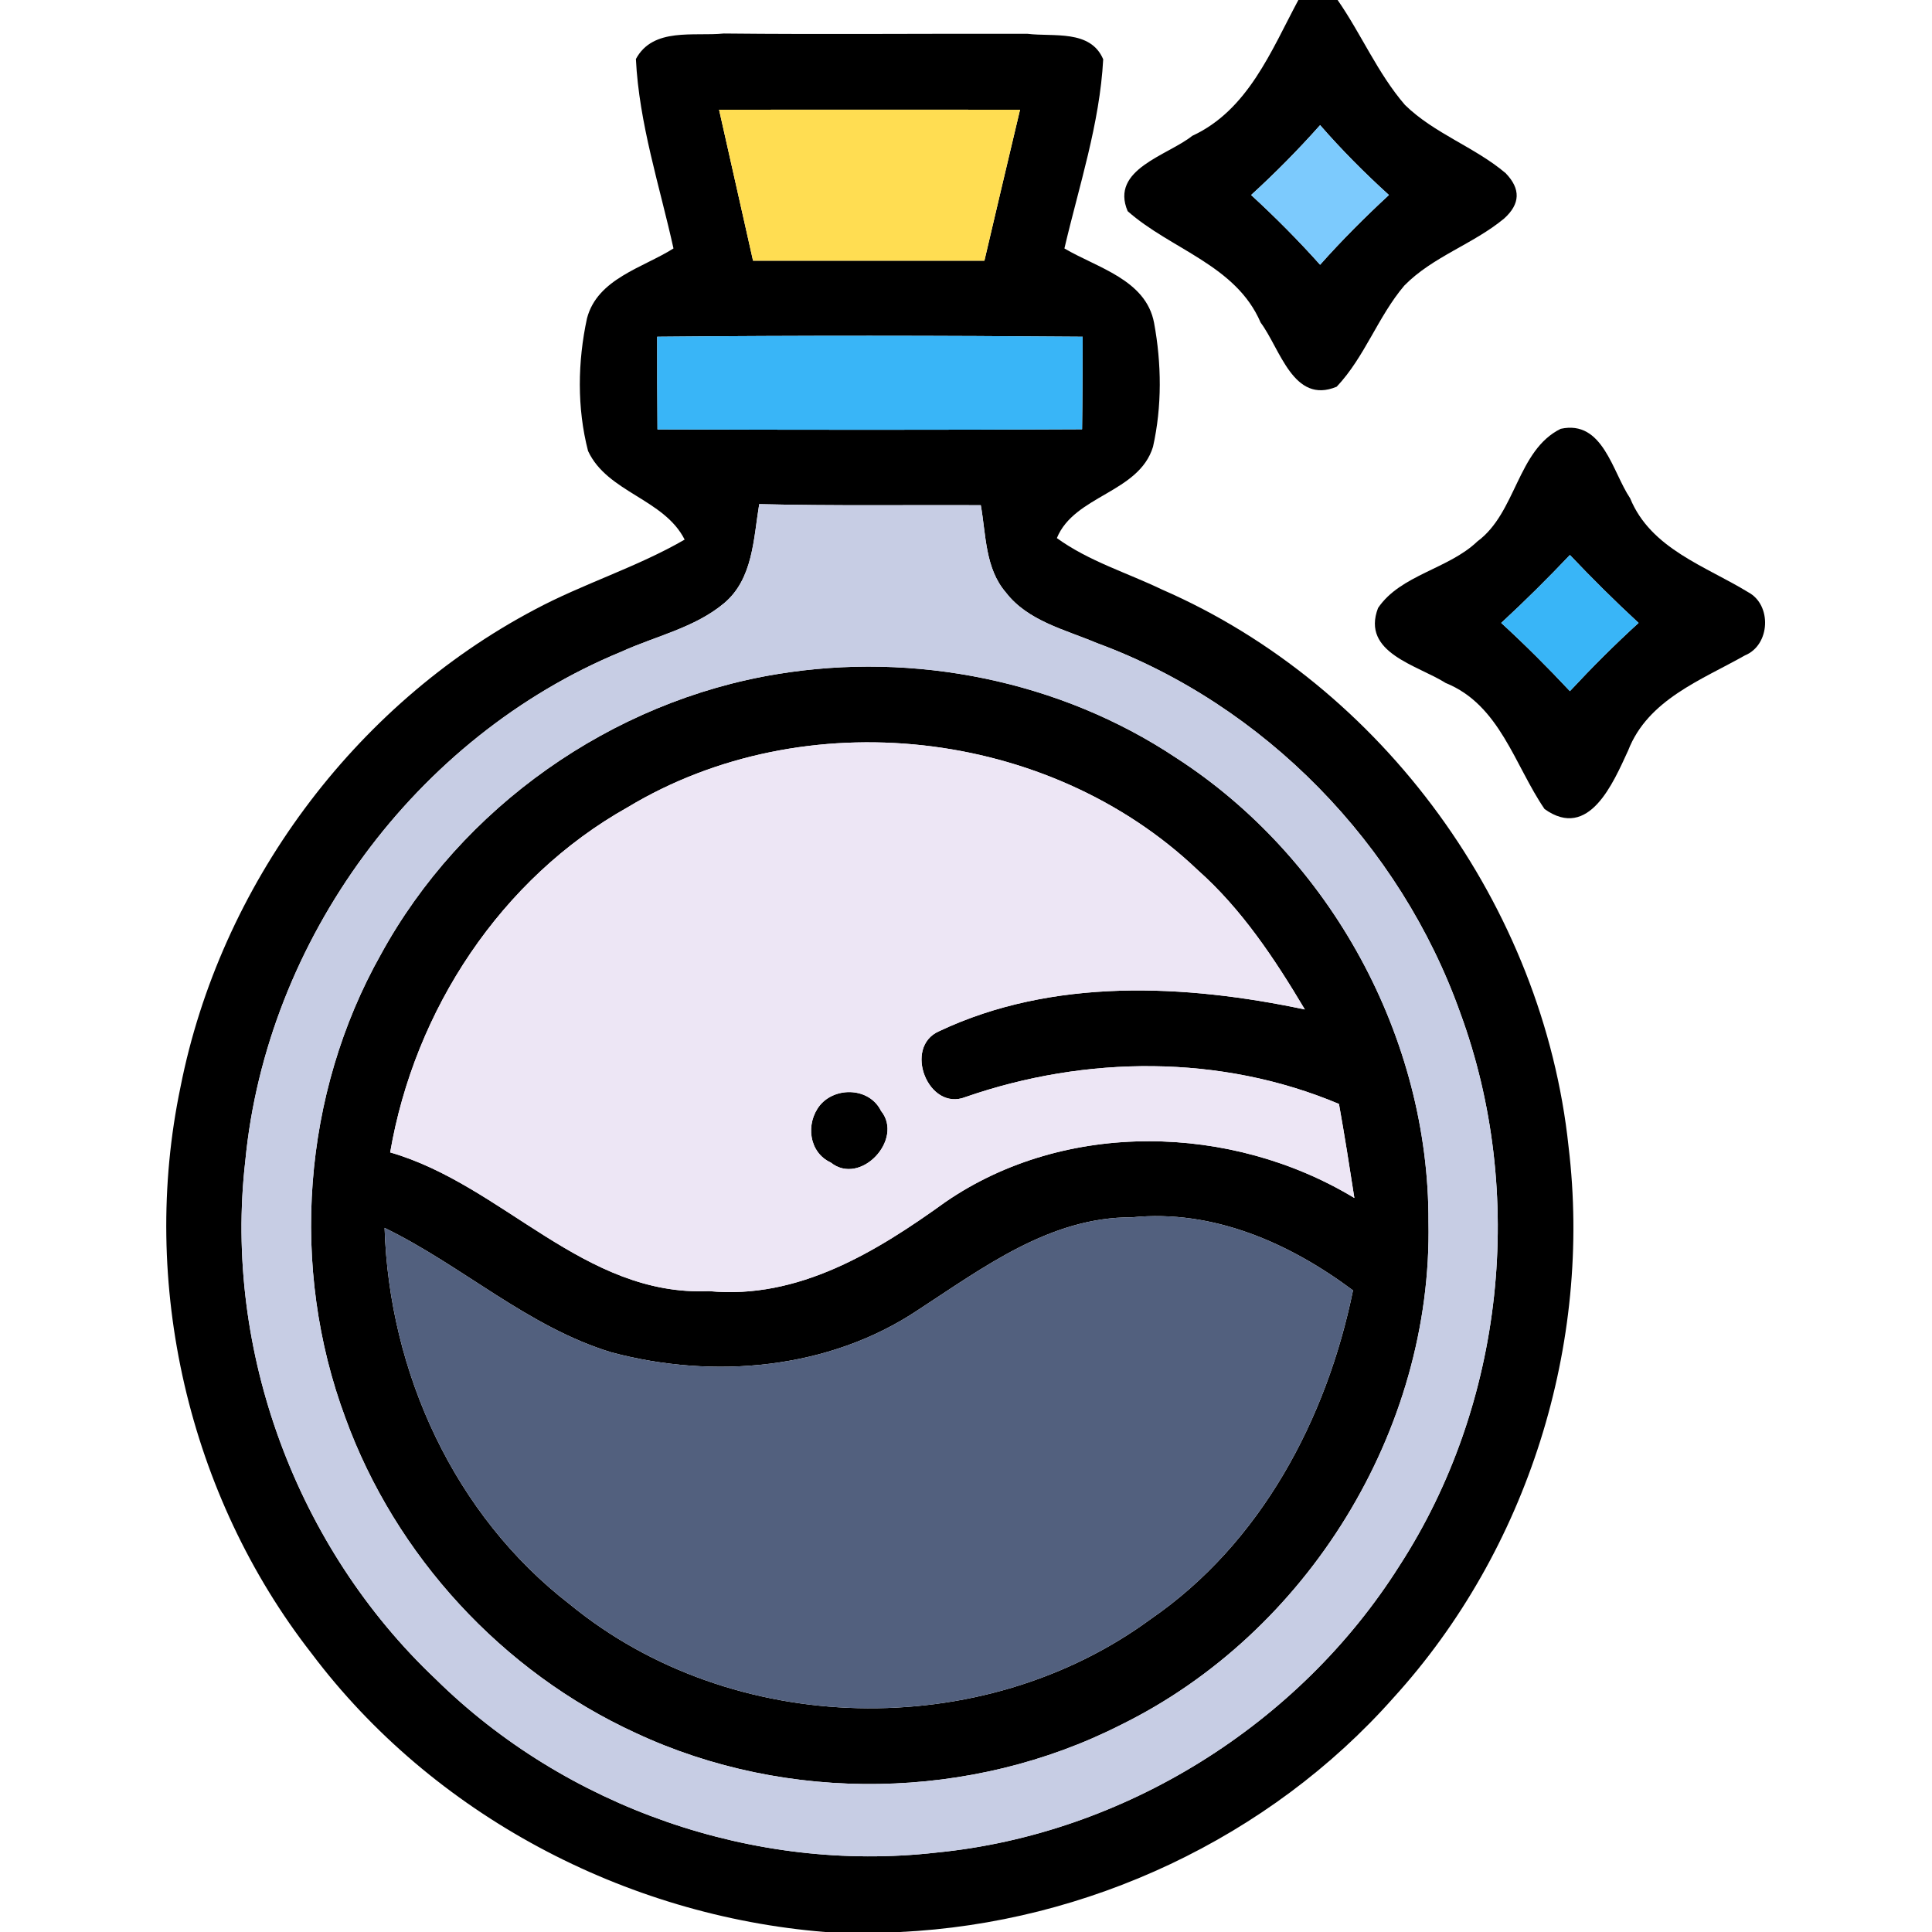 <?xml version="1.0" encoding="UTF-8" ?>
<!DOCTYPE svg PUBLIC "-//W3C//DTD SVG 1.1//EN" "http://www.w3.org/Graphics/SVG/1.1/DTD/svg11.dtd">
<svg width="128pt" height="128pt" viewBox="0 0 128 128" version="1.1" xmlns="http://www.w3.org/2000/svg">
<g id="#000000ff">
<path fill="#000000" opacity="1.00" d=" M 86.02 0.00 L 88.62 0.00 C 90.19 2.26 91.27 4.85 93.08 6.95 C 95.02 8.85 97.69 9.73 99.75 11.47 C 100.76 12.51 100.73 13.51 99.65 14.48 C 97.60 16.18 94.92 17.00 93.04 18.92 C 91.29 20.98 90.42 23.65 88.56 25.62 C 85.69 26.82 84.82 23.11 83.52 21.37 C 81.89 17.56 77.58 16.53 74.71 13.99 C 73.53 11.21 77.35 10.31 78.99 9.00 C 82.69 7.29 84.22 3.36 86.02 0.00 M 82.89 12.92 C 84.49 14.39 86.02 15.93 87.46 17.54 C 88.90 15.92 90.43 14.39 92.02 12.92 C 90.42 11.47 88.88 9.92 87.46 8.29 C 86.02 9.91 84.49 11.46 82.89 12.92 Z" />
<path fill="#000000" opacity="1.00" d=" M 42.13 3.91 C 43.27 1.79 45.98 2.42 47.95 2.22 C 54.66 2.29 61.37 2.22 68.08 2.24 C 69.79 2.45 72.25 1.94 73.09 3.93 C 72.86 8.21 71.49 12.31 70.52 16.46 C 72.68 17.74 75.92 18.52 76.46 21.39 C 76.96 24.09 76.99 26.92 76.39 29.60 C 75.46 32.66 71.18 32.81 70.02 35.65 C 72.13 37.18 74.66 37.94 76.99 39.06 C 91.65 45.45 102.24 60.09 103.92 75.96 C 105.50 89.05 101.21 102.71 92.33 112.47 C 84.09 121.78 72.02 127.41 59.62 128.00 L 54.67 128.00 C 41.39 126.93 28.67 120.22 20.64 109.54 C 12.47 99.07 9.24 85.00 11.96 72.01 C 14.59 58.71 23.40 46.75 35.40 40.40 C 38.63 38.67 42.18 37.59 45.36 35.75 C 43.99 33.04 40.24 32.63 38.96 29.88 C 38.22 27.02 38.27 23.96 38.89 21.09 C 39.58 18.46 42.60 17.74 44.62 16.46 C 43.70 12.30 42.34 8.19 42.13 3.91 M 47.64 7.27 C 48.39 10.60 49.14 13.93 49.89 17.27 C 55.00 17.27 60.11 17.27 65.22 17.27 C 66.00 13.93 66.79 10.60 67.58 7.27 C 60.93 7.27 54.29 7.26 47.64 7.27 M 43.54 22.31 C 43.54 24.36 43.54 26.40 43.56 28.45 C 52.94 28.48 62.31 28.49 71.69 28.44 C 71.72 26.40 71.72 24.35 71.73 22.31 C 62.33 22.23 52.94 22.22 43.54 22.31 M 50.30 33.40 C 49.92 35.68 49.90 38.34 47.98 39.96 C 46.02 41.60 43.44 42.14 41.16 43.18 C 27.54 48.80 17.65 62.28 16.25 76.93 C 14.81 89.51 19.66 102.54 28.85 111.23 C 37.47 119.74 49.97 124.11 62.02 122.74 C 74.45 121.53 86.07 114.27 92.72 103.73 C 99.66 93.02 101.14 79.05 96.74 67.09 C 92.77 55.95 83.78 46.69 72.66 42.60 C 70.56 41.71 68.10 41.15 66.64 39.25 C 65.26 37.65 65.33 35.43 64.98 33.47 C 60.09 33.45 55.20 33.52 50.30 33.40 Z" />
<path fill="#000000" opacity="1.00" d=" M 103.40 28.41 C 106.20 27.80 106.82 31.26 108.00 33.01 C 109.37 36.36 112.99 37.50 115.83 39.24 C 117.40 40.08 117.29 42.73 115.61 43.42 C 112.71 45.06 109.18 46.35 107.87 49.72 C 106.89 51.84 105.28 55.71 102.33 53.60 C 100.34 50.69 99.37 46.70 95.78 45.25 C 93.93 44.07 90.16 43.26 91.30 40.28 C 92.79 38.08 95.96 37.71 97.88 35.87 C 100.46 33.97 100.52 29.83 103.40 28.41 M 99.46 41.27 C 101.04 42.72 102.55 44.23 104.01 45.79 C 105.47 44.22 106.98 42.71 108.56 41.27 C 106.99 39.82 105.48 38.32 104.01 36.77 C 102.54 38.32 101.03 39.82 99.46 41.27 Z" />
<path fill="#000000" opacity="1.00" d=" M 51.50 44.66 C 60.58 43.16 70.23 45.09 77.91 50.20 C 88.16 56.81 94.69 68.76 94.64 80.97 C 94.91 94.77 86.61 108.21 74.25 114.28 C 64.36 119.30 52.18 119.51 42.13 114.82 C 33.29 110.77 26.20 103.07 22.88 93.93 C 19.18 84.00 20.03 72.48 25.23 63.24 C 30.56 53.48 40.53 46.45 51.50 44.66 M 41.59 53.48 C 33.18 58.20 27.47 66.91 25.85 76.35 C 33.34 78.51 38.67 85.91 46.97 85.54 C 52.89 86.11 58.07 82.93 62.66 79.62 C 70.60 74.18 81.60 74.45 89.73 79.37 C 89.41 77.29 89.08 75.21 88.71 73.14 C 80.88 69.84 71.93 69.92 63.97 72.68 C 61.50 73.67 59.81 69.37 62.22 68.32 C 69.73 64.77 78.51 65.20 86.45 66.88 C 84.46 63.54 82.28 60.24 79.35 57.64 C 69.45 48.21 53.30 46.43 41.59 53.48 M 60.82 86.79 C 54.92 90.74 47.28 91.40 40.52 89.60 C 34.98 87.92 30.63 83.85 25.48 81.35 C 25.78 90.93 30.10 100.39 37.75 106.29 C 48.49 115.11 65.06 115.49 76.25 107.26 C 83.54 102.24 87.90 94.02 89.64 85.49 C 85.43 82.35 80.37 80.11 75.00 80.65 C 69.58 80.62 65.14 83.98 60.82 86.79 Z" />
<path fill="#000000" opacity="1.00" d=" M 54.32 73.23 C 55.36 71.97 57.61 72.05 58.37 73.60 C 59.90 75.48 57.01 78.60 55.04 77.02 C 53.58 76.35 53.36 74.43 54.32 73.23 Z" />
</g>
<g id="#ffdd52ff">
<path fill="#ffdd52" opacity="1.00" d=" M 47.64 7.27 C 54.29 7.26 60.93 7.27 67.58 7.27 C 66.79 10.60 66.00 13.93 65.22 17.27 C 60.11 17.27 55.00 17.27 49.89 17.27 C 49.14 13.93 48.39 10.60 47.64 7.27 Z" />
</g>
<g id="#7ccafdff">
<path fill="#7ccafd" opacity="1.00" d=" M 82.89 12.92 C 84.49 11.46 86.02 9.91 87.46 8.29 C 88.88 9.92 90.42 11.47 92.02 12.92 C 90.43 14.39 88.90 15.92 87.46 17.54 C 86.02 15.93 84.49 14.39 82.89 12.92 Z" />
</g>
<g id="#39b5f7ff">
<path fill="#39b5f7" opacity="1.00" d=" M 43.54 22.31 C 52.94 22.22 62.33 22.23 71.73 22.31 C 71.72 24.35 71.72 26.40 71.69 28.44 C 62.31 28.49 52.94 28.48 43.56 28.45 C 43.54 26.40 43.54 24.36 43.54 22.31 Z" />
<path fill="#39b5f7" opacity="1.00" d=" M 99.46 41.27 C 101.03 39.82 102.54 38.32 104.01 36.77 C 105.48 38.32 106.99 39.82 108.56 41.27 C 106.98 42.71 105.47 44.22 104.01 45.79 C 102.55 44.23 101.04 42.72 99.46 41.27 Z" />
</g>
<g id="#c7cde4ff">
<path fill="#c7cde4" opacity="1.00" d=" M 50.30 33.40 C 55.20 33.52 60.09 33.45 64.98 33.47 C 65.33 35.43 65.26 37.65 66.64 39.25 C 68.10 41.15 70.56 41.71 72.66 42.60 C 83.78 46.69 92.77 55.95 96.74 67.09 C 101.14 79.05 99.66 93.02 92.72 103.73 C 86.07 114.27 74.45 121.53 62.02 122.74 C 49.97 124.11 37.47 119.74 28.85 111.23 C 19.66 102.54 14.81 89.51 16.25 76.93 C 17.65 62.28 27.54 48.80 41.16 43.18 C 43.44 42.14 46.02 41.60 47.98 39.96 C 49.90 38.34 49.92 35.68 50.30 33.40 M 51.50 44.66 C 40.53 46.45 30.56 53.48 25.23 63.24 C 20.03 72.48 19.18 84.00 22.88 93.93 C 26.20 103.07 33.29 110.77 42.13 114.82 C 52.18 119.51 64.36 119.30 74.25 114.28 C 86.61 108.21 94.91 94.77 94.64 80.97 C 94.69 68.76 88.16 56.81 77.91 50.20 C 70.23 45.09 60.58 43.16 51.50 44.66 Z" />
</g>
<g id="#ede6f5ff">
<path fill="#ede6f5" opacity="1.00" d=" M 41.59 53.48 C 53.30 46.43 69.45 48.21 79.35 57.64 C 82.28 60.24 84.46 63.54 86.45 66.88 C 78.51 65.20 69.73 64.77 62.22 68.32 C 59.81 69.37 61.50 73.67 63.97 72.68 C 71.93 69.92 80.88 69.84 88.71 73.14 C 89.08 75.21 89.41 77.29 89.73 79.37 C 81.60 74.45 70.60 74.18 62.66 79.62 C 58.07 82.93 52.89 86.11 46.97 85.54 C 38.67 85.91 33.34 78.51 25.85 76.35 C 27.47 66.91 33.18 58.20 41.59 53.48 M 54.32 73.23 C 53.36 74.43 53.58 76.35 55.04 77.02 C 57.01 78.60 59.90 75.48 58.37 73.60 C 57.61 72.05 55.36 71.97 54.32 73.23 Z" />
</g>
<g id="#52607eff">
<path fill="#52607e" opacity="1.00" d=" M 60.82 86.79 C 65.14 83.98 69.58 80.62 75.00 80.65 C 80.37 80.11 85.43 82.35 89.64 85.49 C 87.90 94.02 83.54 102.24 76.25 107.26 C 65.06 115.49 48.49 115.11 37.75 106.29 C 30.10 100.39 25.78 90.93 25.48 81.35 C 30.63 83.85 34.98 87.92 40.52 89.60 C 47.28 91.40 54.92 90.74 60.82 86.79 Z" />
</g>
</svg>
